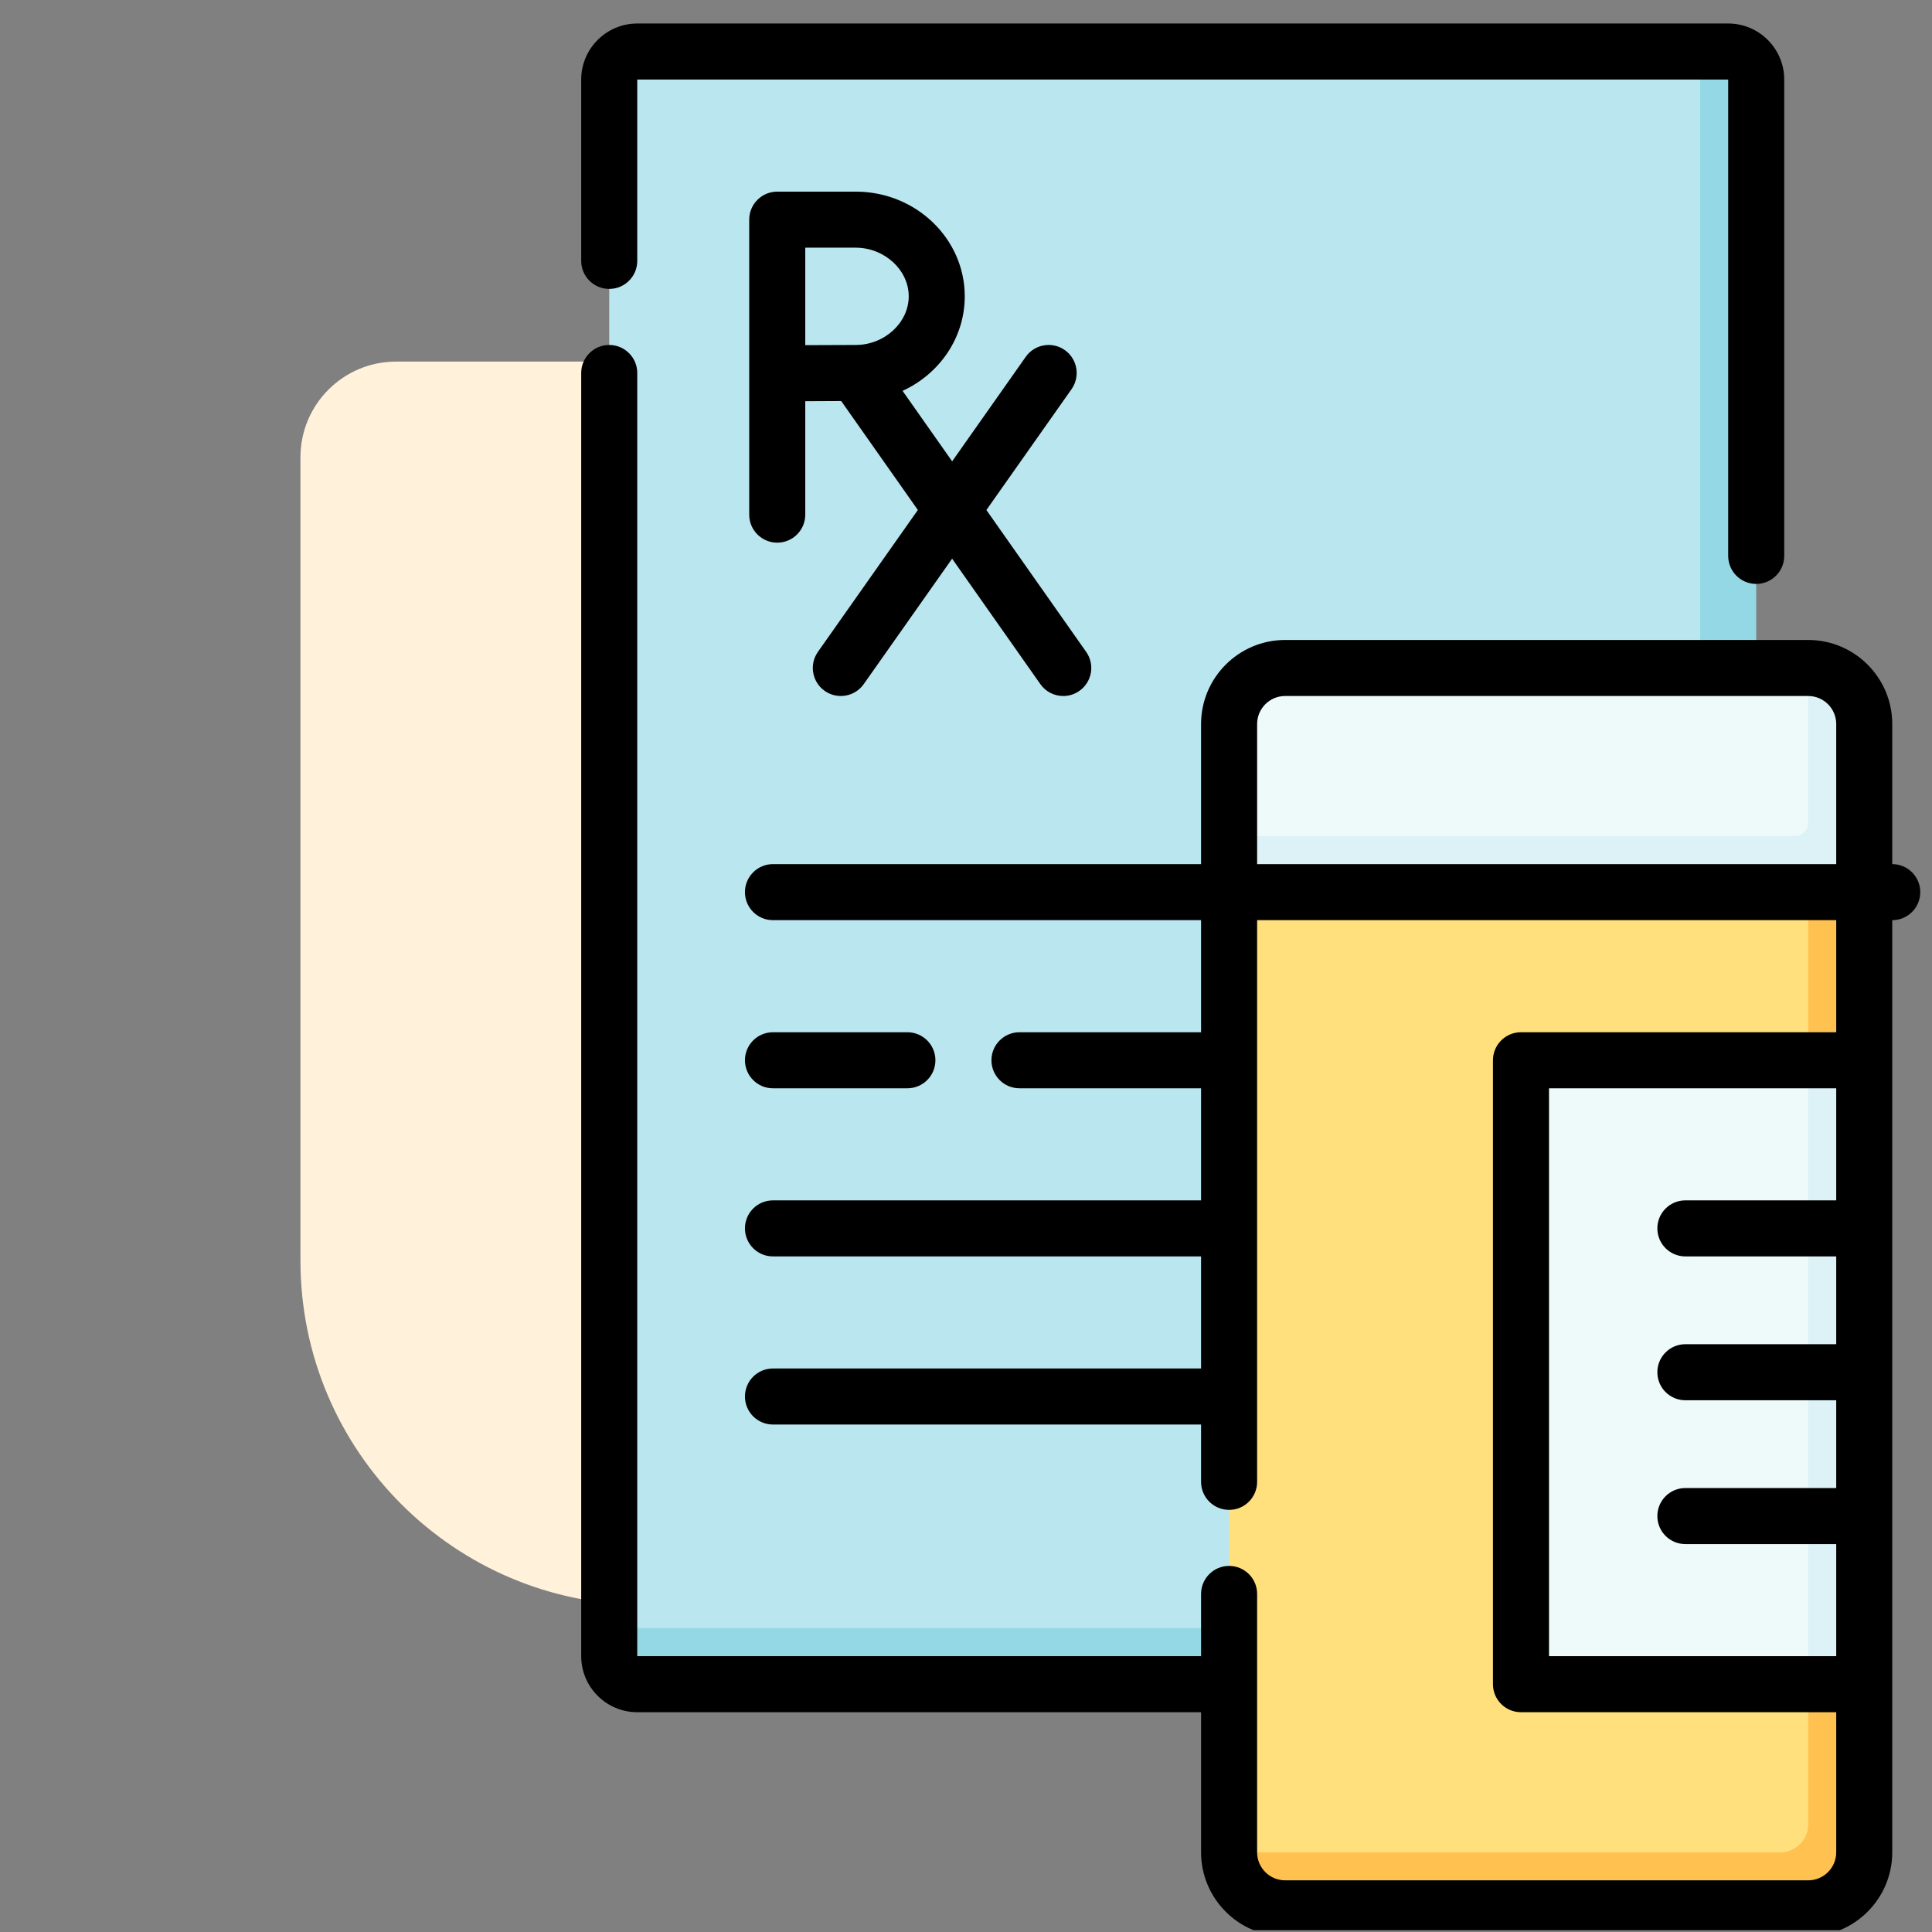 <svg width="101" height="101" viewBox="0 0 101 101" fill="none" xmlns="http://www.w3.org/2000/svg">
<rect x="0" y="0" width="101" height="101" fill="#808080" stroke="none"/>
<path d="M15.707 65.906C15.707 75.847 23.766 83.906 33.707 83.906L79.63 83.906C82.391 83.906 84.63 81.668 84.63 78.906L84.63 28.903C84.63 23.38 80.152 18.903 74.63 18.903L20.707 18.903C17.946 18.903 15.707 21.142 15.707 23.903L15.707 65.906Z" fill="#FFF1DA"/>
<g clip-path="url(#clip0_191_2267)">
<path d="M90.248 85.018L88.88 2.694H33.314C32.505 2.694 31.849 3.35 31.849 4.159V85.116L88.783 86.483C89.592 86.483 90.248 85.827 90.248 85.018Z" fill="#BAE6EF"/>
<path d="M90.345 2.694H88.88V83.651C88.88 84.46 88.225 85.116 87.415 85.116H31.849V86.581C31.849 87.39 32.505 88.045 33.314 88.045H90.345C91.154 88.045 91.81 87.39 91.81 86.581V4.159C91.81 3.35 91.154 2.694 90.345 2.694Z" fill="#94D8E6"/>
<path d="M95.895 96.737L94.528 46.294L80.856 44.686L64.254 46.639V96.835L94.43 98.202C95.239 98.202 95.895 97.546 95.895 96.737Z" fill="#FFE07D"/>
<path d="M94.528 46.294V95.37C94.528 96.179 93.872 96.835 93.063 96.835H64.254C64.254 98.452 65.566 99.764 67.184 99.764H94.528C96.146 99.764 97.457 98.452 97.457 96.835V88.045L95.895 71.737L97.457 55.428V46.639L94.528 46.294Z" fill="#FFC250"/>
<path d="M94.528 55.428H79.513V88.045H94.528L95.895 71.737L94.528 55.428Z" fill="#EEF9FA"/>
<path d="M94.528 55.428H97.457V88.045H94.528V55.428Z" fill="#DCF2F6"/>
<path d="M94.528 34.92H67.184C65.566 34.92 64.254 36.232 64.254 37.85V43.709L95.895 45.077L94.528 34.92Z" fill="#EEF9FA"/>
<path d="M94.528 34.92V43.026C94.528 43.403 94.222 43.709 93.844 43.709H64.254V46.639H97.457V37.85C97.457 36.232 96.146 34.92 94.528 34.92Z" fill="#DCF2F6"/>
<path d="M94.528 101.229H67.184C64.761 101.229 62.789 99.257 62.789 96.835V89.51H33.314C31.698 89.51 30.384 88.196 30.384 86.581V19.499C30.384 18.69 31.04 18.034 31.849 18.034C32.658 18.034 33.314 18.69 33.314 19.499V86.581H62.789V83.327C62.789 82.518 63.445 81.862 64.254 81.862C65.063 81.862 65.719 82.518 65.719 83.327V96.835C65.719 97.642 66.376 98.299 67.184 98.299H94.528C95.335 98.299 95.993 97.642 95.993 96.835V89.51H79.513C78.704 89.51 78.048 88.855 78.048 88.045V55.428C78.048 54.619 78.704 53.963 79.513 53.963H95.993V48.104H65.719V77.468C65.719 78.277 65.063 78.932 64.254 78.932C63.445 78.932 62.789 78.277 62.789 77.468V74.471H40.408C39.599 74.471 38.944 73.816 38.944 73.006C38.944 72.197 39.599 71.541 40.408 71.541H62.789V65.682H40.408C39.599 65.682 38.944 65.026 38.944 64.217C38.944 63.408 39.599 62.752 40.408 62.752H62.789V56.893H53.295C52.486 56.893 51.83 56.237 51.83 55.428C51.83 54.619 52.486 53.963 53.295 53.963H62.789V48.104H40.408C39.599 48.104 38.944 47.448 38.944 46.639C38.944 45.83 39.599 45.174 40.408 45.174H62.789V37.85C62.789 35.427 64.761 33.456 67.184 33.456H94.528C96.951 33.456 98.922 35.427 98.922 37.85V45.174C99.731 45.174 100.387 45.83 100.387 46.639C100.387 47.448 99.731 48.104 98.922 48.104V96.835C98.922 99.257 96.951 101.229 94.528 101.229ZM80.978 86.581H95.993V80.721H88.106C87.298 80.721 86.642 80.066 86.642 79.256C86.642 78.447 87.298 77.791 88.106 77.791H95.993V73.202H88.106C87.298 73.202 86.642 72.546 86.642 71.737C86.642 70.928 87.298 70.272 88.106 70.272H95.993V65.682H88.106C87.298 65.682 86.642 65.026 86.642 64.217C86.642 63.408 87.298 62.752 88.106 62.752H95.993V56.893H80.978V86.581ZM65.719 45.174H95.993V37.85C95.993 37.042 95.335 36.385 94.528 36.385H67.184C66.376 36.385 65.719 37.042 65.719 37.85V45.174ZM47.436 56.893H40.408C39.599 56.893 38.944 56.237 38.944 55.428C38.944 54.619 39.599 53.963 40.408 53.963H47.436C48.245 53.963 48.901 54.619 48.901 55.428C48.901 56.237 48.245 56.893 47.436 56.893ZM55.586 36.386C55.125 36.386 54.671 36.169 54.386 35.763L49.774 29.206L45.154 35.764C44.688 36.425 43.775 36.584 43.113 36.118C42.452 35.652 42.293 34.738 42.759 34.077L47.983 26.661L43.976 20.965C43.388 20.967 42.687 20.971 42.097 20.974V26.905C42.097 27.714 41.441 28.369 40.632 28.369C39.823 28.369 39.167 27.714 39.167 26.905V11.483C39.167 10.674 39.823 10.018 40.632 10.018H44.735C47.878 10.018 50.435 12.473 50.435 15.491C50.435 17.668 49.105 19.552 47.184 20.433L49.776 24.117L53.623 18.655C54.089 17.994 55.003 17.835 55.665 18.301C56.326 18.767 56.484 19.681 56.019 20.343L51.566 26.663L56.782 34.078C57.248 34.739 57.089 35.653 56.427 36.118C56.171 36.299 55.877 36.386 55.586 36.386ZM42.097 12.948V18.044C42.979 18.039 44.106 18.034 44.736 18.034C46.237 18.034 47.506 16.869 47.506 15.491C47.506 14.112 46.237 12.948 44.735 12.948H42.097ZM91.81 30.526C91.001 30.526 90.345 29.87 90.345 29.061V4.159H33.314V13.639C33.314 14.448 32.658 15.104 31.849 15.104C31.04 15.104 30.384 14.448 30.384 13.639V4.159C30.384 2.543 31.698 1.229 33.314 1.229H90.345C91.961 1.229 93.275 2.543 93.275 4.159V29.061C93.275 29.87 92.619 30.526 91.81 30.526Z" fill="black"/>
</g>
<defs>
<clipPath id="clip0_191_2267">
<rect width="100" height="100" fill="white" transform="translate(0.707 0.906)"/>
</clipPath>
</defs>
</svg>
